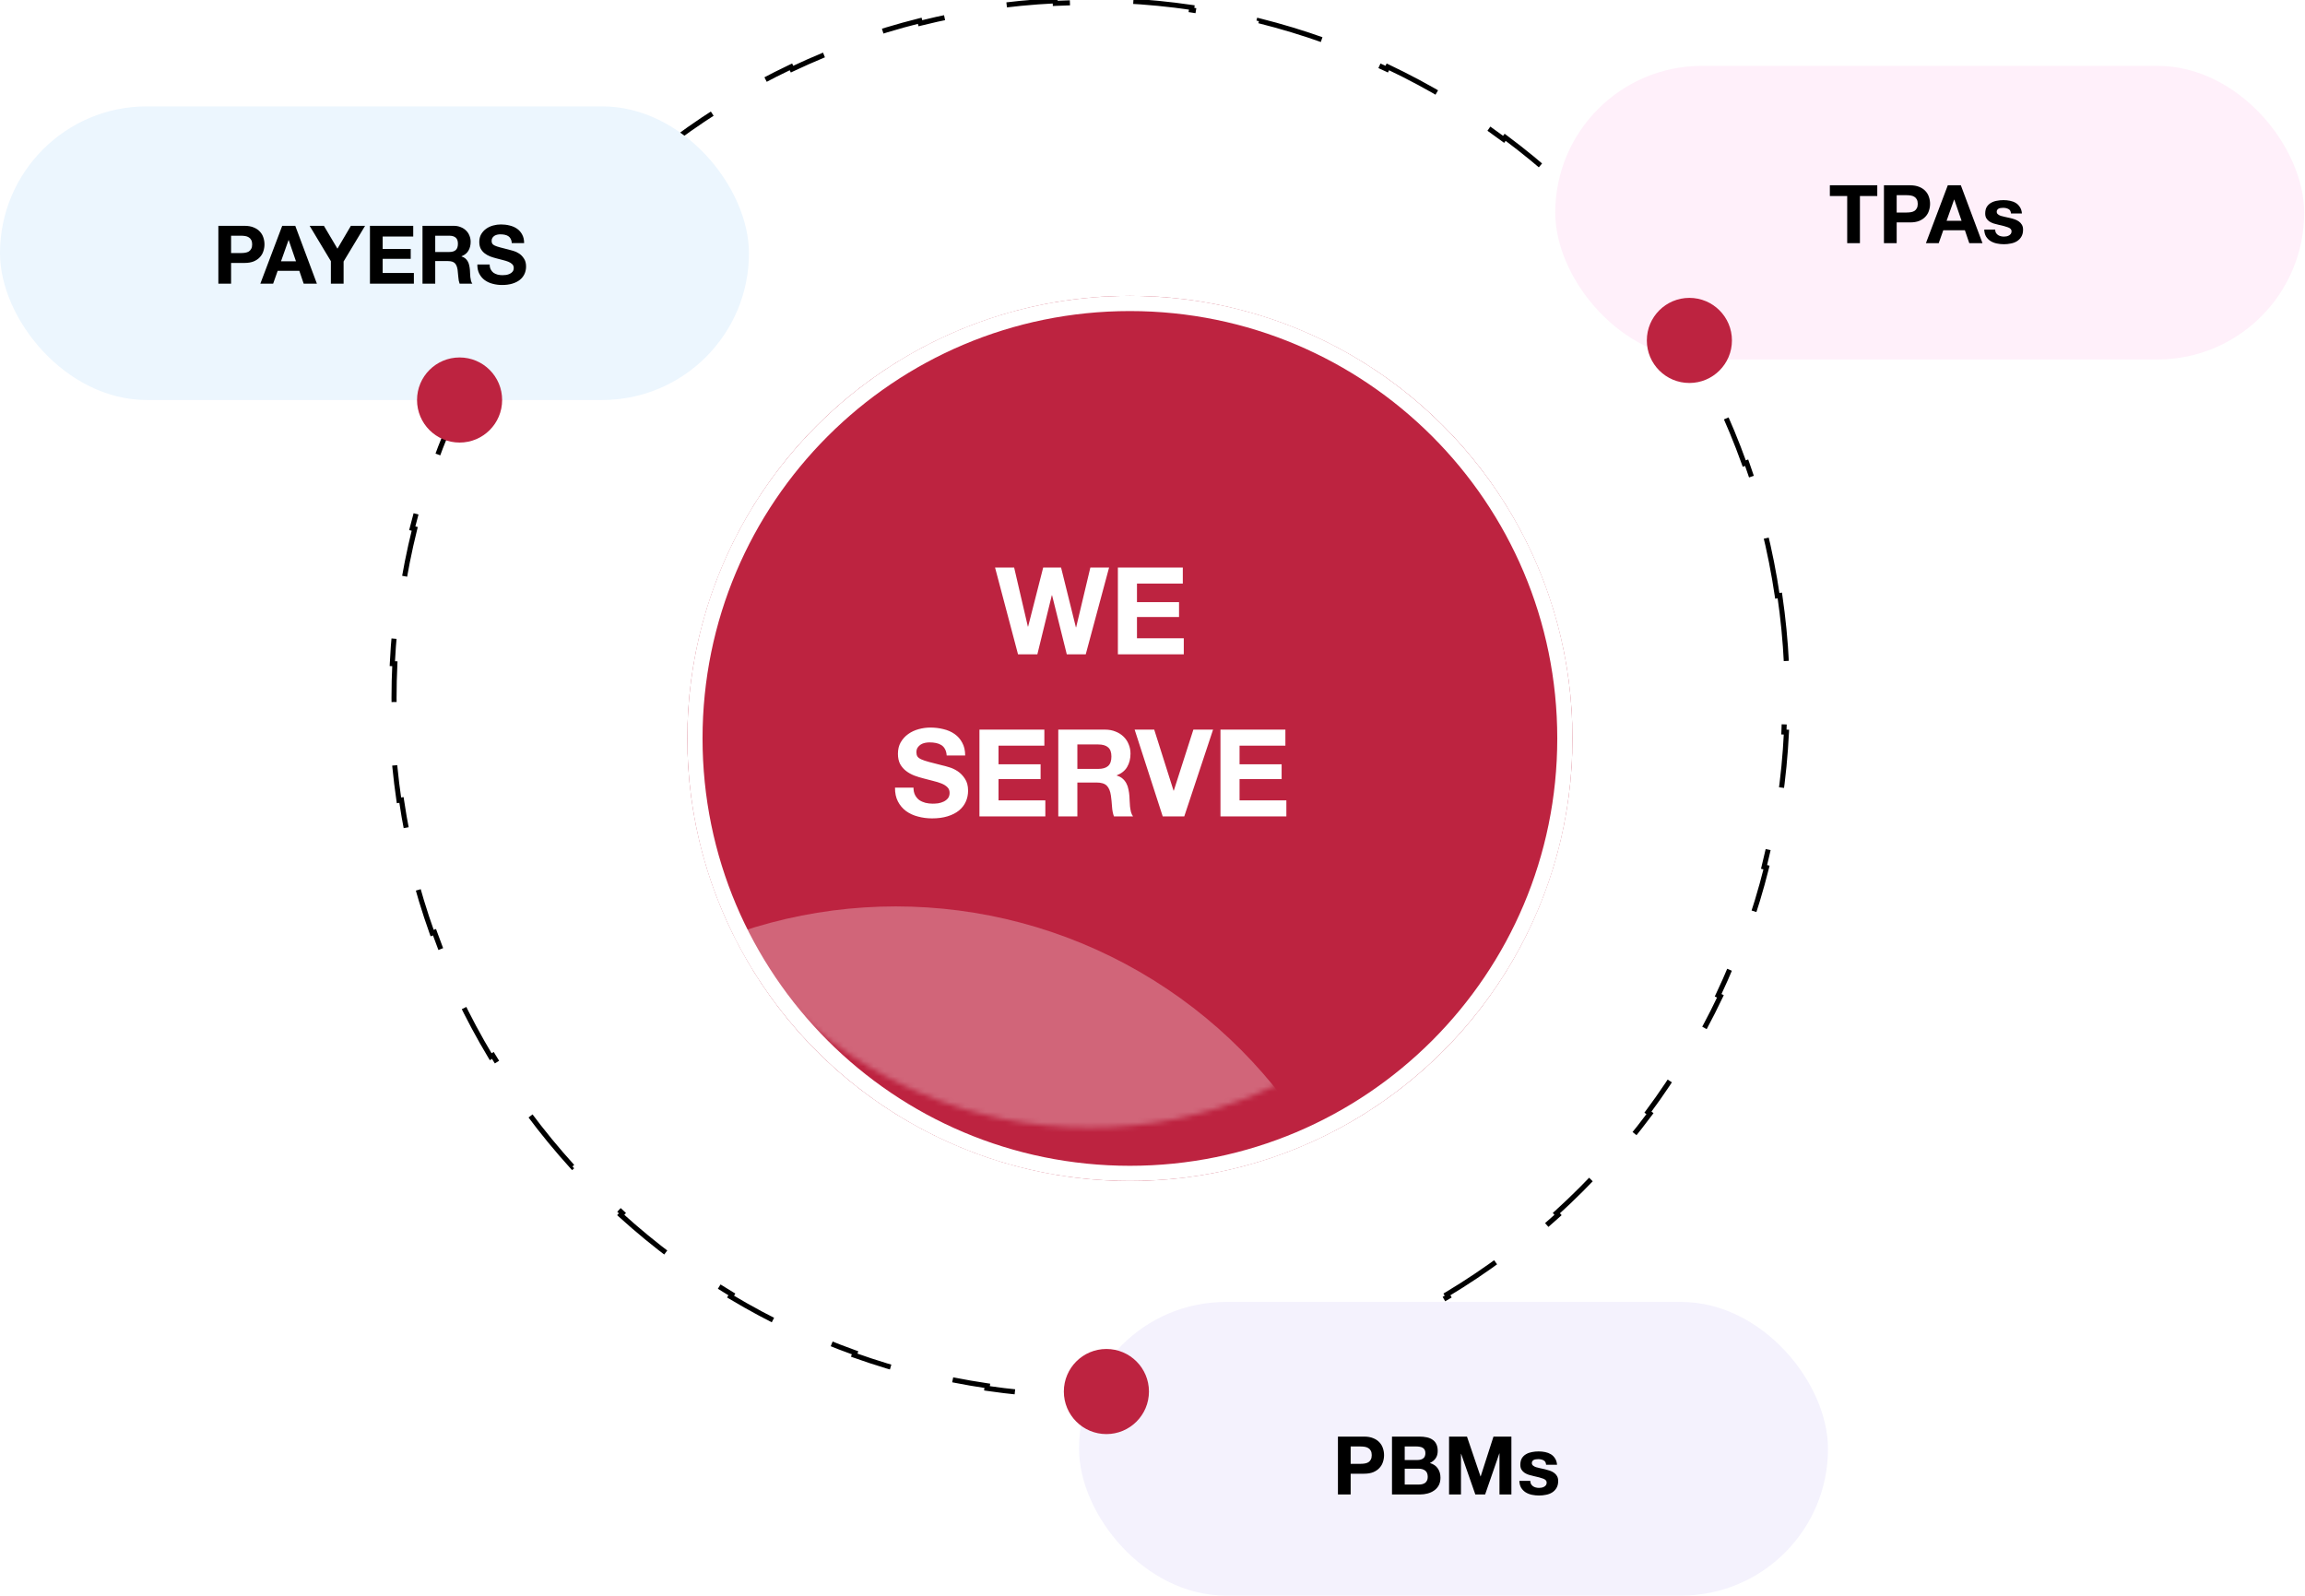 <svg width="455" height="315" viewBox="0 0 455 315" fill="none" xmlns="http://www.w3.org/2000/svg">
<g filter="url(#filter0_d_1681_2035)">
<ellipse cx="215.039" cy="137.762" rx="87.36" ry="87.36" fill="#BD2340"/>
<path d="M300.9 137.762C300.9 185.181 262.459 223.622 215.039 223.622C167.62 223.622 129.179 185.181 129.179 137.762C129.179 90.343 167.62 51.902 215.039 51.902C262.459 51.902 300.9 90.343 300.9 137.762Z" stroke="white" stroke-width="3"/>
</g>
<mask id="mask0_1681_2035" style="mask-type:alpha" maskUnits="userSpaceOnUse" x="130" y="52" width="170" height="171">
<ellipse cx="215.04" cy="137.761" rx="84.84" ry="84.84" fill="#BD2340"/>
</mask>
<g mask="url(#mask0_1681_2035)">
<g filter="url(#filter1_f_1681_2035)">
<ellipse cx="176.82" cy="275.101" rx="96.18" ry="96.18" fill="white" fill-opacity="0.3"/>
</g>
</g>
<path d="M351.328 117.539C351.978 121.961 352.419 126.45 352.639 130.998L352.139 131.022C352.247 133.255 352.302 135.501 352.302 137.76C352.302 140.02 352.247 142.266 352.139 144.499L352.639 144.523C352.419 149.07 351.978 153.56 351.328 157.982L350.833 157.909C350.174 162.388 349.299 166.797 348.219 171.124L348.704 171.245C347.605 175.646 346.294 179.963 344.783 184.185L344.313 184.016C342.792 188.265 341.068 192.417 339.153 196.46L339.605 196.674C337.668 200.761 335.536 204.738 333.221 208.592L332.792 208.335C330.475 212.194 327.973 215.929 325.298 219.529L325.7 219.828C323.008 223.451 320.143 226.937 317.116 230.274L316.746 229.939C313.728 233.267 310.548 236.446 307.22 239.465L307.556 239.835C304.218 242.862 300.732 245.727 297.109 248.419L296.81 248.017C293.21 250.691 289.475 253.194 285.616 255.511L285.873 255.94C282.019 258.255 278.042 260.387 273.955 262.324L273.741 261.872C269.698 263.787 265.546 265.511 261.297 267.032L261.466 267.502C257.244 269.013 252.927 270.324 248.526 271.423L248.405 270.938C244.078 272.018 239.669 272.893 235.19 273.552L235.263 274.047C230.841 274.697 226.351 275.138 221.804 275.357L221.78 274.858C219.547 274.966 217.301 275.021 215.041 275.021C212.782 275.021 210.536 274.966 208.303 274.858L208.279 275.357C203.731 275.138 199.242 274.697 194.82 274.047L194.893 273.552C190.414 272.893 186.005 272.018 181.677 270.938L181.556 271.423C177.156 270.324 172.839 269.013 168.617 267.502L168.785 267.032C164.537 265.511 160.385 263.787 156.342 261.872L156.128 262.324C152.04 260.387 148.064 258.255 144.209 255.94L144.467 255.511C140.608 253.194 136.872 250.691 133.272 248.017L132.974 248.419C129.351 245.727 125.864 242.862 122.527 239.835L122.863 239.465C119.535 236.446 116.355 233.267 113.337 229.939L112.966 230.275C109.94 226.937 107.075 223.451 104.383 219.828L104.784 219.529C102.11 215.929 99.608 212.194 97.29 208.335L96.862 208.592C94.546 204.738 92.415 200.761 90.478 196.674L90.93 196.46C89.014 192.417 87.29 188.265 85.77 184.016L85.299 184.185C83.788 179.963 82.478 175.646 81.379 171.245L81.864 171.124C80.783 166.797 79.908 162.388 79.249 157.909L78.755 157.981C78.104 153.56 77.664 149.07 77.444 144.523L77.944 144.499C77.836 142.266 77.781 140.02 77.781 137.76C77.781 135.501 77.836 133.254 77.944 131.022L77.444 130.998C77.664 126.45 78.104 121.96 78.755 117.539L79.249 117.612C79.908 113.133 80.783 108.724 81.864 104.396L81.379 104.275C82.478 99.874 83.788 95.558 85.299 91.336L85.77 91.504C87.29 87.256 89.014 83.104 90.93 79.061L90.478 78.847C92.415 74.759 94.546 70.782 96.862 66.928L97.29 67.186C99.608 63.327 102.11 59.591 104.784 55.991L104.383 55.693C107.075 52.07 109.94 48.583 112.966 45.246L113.337 45.582C116.355 42.254 119.535 39.074 122.863 36.056L122.527 35.685C125.864 32.659 129.351 29.794 132.974 27.102L133.272 27.503C136.872 24.829 140.608 22.327 144.467 20.009L144.209 19.581C148.064 17.265 152.04 15.134 156.128 13.197L156.342 13.649C160.385 11.733 164.537 10.009 168.785 8.489L168.617 8.018C172.839 6.507 177.156 5.197 181.556 4.098L181.677 4.583C186.005 3.502 190.414 2.627 194.893 1.968L194.82 1.474C199.242 0.823 203.731 0.383 208.279 0.163L208.303 0.662C210.536 0.555 212.782 0.5 215.041 0.5C217.301 0.5 219.547 0.555 221.78 0.662L221.804 0.163C226.351 0.383 230.841 0.823 235.263 1.474L235.19 1.968C239.669 2.627 244.078 3.502 248.405 4.583L248.526 4.098C252.927 5.197 257.244 6.507 261.466 8.018L261.297 8.489C265.546 10.009 269.698 11.733 273.741 13.649L273.955 13.197C278.042 15.134 282.019 17.265 285.873 19.581L285.616 20.009C289.475 22.327 293.21 24.829 296.81 27.503L297.109 27.102C300.732 29.794 304.218 32.659 307.556 35.685L307.22 36.056C310.548 39.074 313.728 42.254 316.746 45.582L317.116 45.246C320.143 48.583 323.008 52.07 325.7 55.693L325.298 55.991C327.973 59.591 330.475 63.327 332.792 67.186L333.221 66.928C335.536 70.782 337.668 74.759 339.605 78.847L339.153 79.061C341.068 83.104 342.792 87.256 344.313 91.504L344.783 91.336C346.294 95.558 347.605 99.874 348.704 104.275L348.219 104.396C349.299 108.724 350.174 113.133 350.833 117.612L351.328 117.539Z" stroke="black" stroke-dasharray="13 13"/>
<rect y="20.999" width="147.84" height="57.96" rx="28.98" fill="#ECF6FE"/>
<rect x="213" y="257" width="147.84" height="57.96" rx="28.98" fill="#F4F2FD"/>
<path d="M45.616 49.952H47.568C47.856 49.952 48.133 49.931 48.4 49.888C48.667 49.845 48.901 49.765 49.104 49.648C49.307 49.52 49.467 49.344 49.584 49.12C49.712 48.896 49.776 48.603 49.776 48.24C49.776 47.877 49.712 47.584 49.584 47.36C49.467 47.136 49.307 46.965 49.104 46.848C48.901 46.72 48.667 46.635 48.4 46.592C48.133 46.549 47.856 46.528 47.568 46.528H45.616V49.952ZM43.104 44.576H48.256C48.971 44.576 49.579 44.683 50.08 44.896C50.581 45.099 50.987 45.371 51.296 45.712C51.616 46.053 51.845 46.443 51.984 46.88C52.133 47.317 52.208 47.771 52.208 48.24C52.208 48.699 52.133 49.152 51.984 49.6C51.845 50.037 51.616 50.427 51.296 50.768C50.987 51.109 50.581 51.387 50.08 51.6C49.579 51.803 48.971 51.904 48.256 51.904H45.616V56H43.104V44.576ZM55.468 51.584H58.428L56.988 47.392H56.956L55.468 51.584ZM55.708 44.576H58.284L62.556 56H59.948L59.084 53.456H54.812L53.916 56H51.388L55.708 44.576ZM65.314 51.552L61.122 44.576H63.938L66.61 49.088L69.266 44.576H72.066L67.826 51.616V56H65.314V51.552ZM73.026 44.576H81.57V46.688H75.538V49.136H81.074V51.088H75.538V53.888H81.698V56H73.026V44.576ZM85.913 49.744H88.665C89.241 49.744 89.673 49.616 89.961 49.36C90.249 49.104 90.393 48.688 90.393 48.112C90.393 47.557 90.249 47.157 89.961 46.912C89.673 46.656 89.241 46.528 88.665 46.528H85.913V49.744ZM83.401 44.576H89.561C90.073 44.576 90.531 44.661 90.937 44.832C91.353 44.992 91.705 45.216 91.993 45.504C92.291 45.792 92.516 46.128 92.665 46.512C92.825 46.885 92.905 47.291 92.905 47.728C92.905 48.4 92.761 48.981 92.473 49.472C92.195 49.963 91.737 50.336 91.097 50.592V50.624C91.406 50.709 91.662 50.843 91.865 51.024C92.067 51.195 92.233 51.403 92.361 51.648C92.489 51.883 92.579 52.144 92.633 52.432C92.697 52.72 92.74 53.008 92.761 53.296C92.772 53.477 92.782 53.691 92.793 53.936C92.803 54.181 92.82 54.432 92.841 54.688C92.873 54.944 92.915 55.189 92.969 55.424C93.033 55.648 93.124 55.84 93.241 56H90.729C90.59 55.637 90.505 55.205 90.473 54.704C90.441 54.203 90.393 53.723 90.329 53.264C90.243 52.667 90.062 52.229 89.785 51.952C89.507 51.675 89.054 51.536 88.425 51.536H85.913V56H83.401V44.576ZM96.66 52.208C96.66 52.592 96.729 52.917 96.868 53.184C97.006 53.451 97.188 53.669 97.412 53.84C97.646 54 97.918 54.123 98.228 54.208C98.537 54.283 98.857 54.32 99.188 54.32C99.412 54.32 99.652 54.304 99.908 54.272C100.164 54.229 100.404 54.155 100.628 54.048C100.852 53.941 101.038 53.797 101.188 53.616C101.337 53.424 101.412 53.184 101.412 52.896C101.412 52.587 101.31 52.336 101.108 52.144C100.916 51.952 100.66 51.792 100.34 51.664C100.02 51.536 99.657 51.424 99.252 51.328C98.846 51.232 98.436 51.125 98.02 51.008C97.593 50.901 97.177 50.773 96.772 50.624C96.366 50.464 96.004 50.261 95.684 50.016C95.364 49.771 95.102 49.467 94.9 49.104C94.708 48.731 94.612 48.283 94.612 47.76C94.612 47.173 94.734 46.667 94.98 46.24C95.236 45.803 95.566 45.44 95.972 45.152C96.377 44.864 96.836 44.651 97.348 44.512C97.86 44.373 98.372 44.304 98.884 44.304C99.481 44.304 100.052 44.373 100.596 44.512C101.15 44.64 101.641 44.853 102.068 45.152C102.494 45.451 102.83 45.835 103.076 46.304C103.332 46.763 103.46 47.323 103.46 47.984H101.028C101.006 47.643 100.932 47.36 100.804 47.136C100.686 46.912 100.526 46.736 100.324 46.608C100.121 46.48 99.886 46.389 99.62 46.336C99.364 46.283 99.081 46.256 98.772 46.256C98.569 46.256 98.366 46.277 98.164 46.32C97.961 46.363 97.774 46.437 97.604 46.544C97.444 46.651 97.31 46.784 97.204 46.944C97.097 47.104 97.044 47.307 97.044 47.552C97.044 47.776 97.086 47.957 97.172 48.096C97.257 48.235 97.422 48.363 97.668 48.48C97.924 48.597 98.27 48.715 98.708 48.832C99.156 48.949 99.737 49.099 100.452 49.28C100.665 49.323 100.958 49.403 101.332 49.52C101.716 49.627 102.094 49.803 102.468 50.048C102.841 50.293 103.161 50.624 103.428 51.04C103.705 51.445 103.844 51.968 103.844 52.608C103.844 53.131 103.742 53.616 103.54 54.064C103.337 54.512 103.033 54.901 102.628 55.232C102.233 55.552 101.737 55.803 101.14 55.984C100.553 56.165 99.87 56.256 99.092 56.256C98.462 56.256 97.849 56.176 97.252 56.016C96.665 55.867 96.142 55.627 95.684 55.296C95.236 54.965 94.878 54.544 94.612 54.032C94.345 53.52 94.217 52.912 94.228 52.208H96.66Z" fill="black"/>
<path d="M266.616 288.951H268.568C268.856 288.951 269.133 288.93 269.4 288.887C269.666 288.845 269.901 288.765 270.104 288.647C270.306 288.519 270.466 288.343 270.584 288.119C270.712 287.895 270.776 287.602 270.776 287.239C270.776 286.877 270.712 286.583 270.584 286.359C270.466 286.135 270.306 285.965 270.104 285.847C269.901 285.719 269.666 285.634 269.4 285.591C269.133 285.549 268.856 285.527 268.568 285.527H266.616V288.951ZM264.104 283.575H269.256C269.97 283.575 270.578 283.682 271.08 283.895C271.581 284.098 271.986 284.37 272.296 284.711C272.616 285.053 272.845 285.442 272.984 285.879C273.133 286.317 273.208 286.77 273.208 287.239C273.208 287.698 273.133 288.151 272.984 288.599C272.845 289.037 272.616 289.426 272.296 289.767C271.986 290.109 271.581 290.386 271.08 290.599C270.578 290.802 269.97 290.903 269.256 290.903H266.616V294.999H264.104V283.575ZM277.288 288.199H279.832C280.28 288.199 280.648 288.093 280.936 287.879C281.224 287.666 281.368 287.319 281.368 286.839C281.368 286.573 281.32 286.354 281.224 286.183C281.128 286.013 281 285.879 280.84 285.783C280.68 285.687 280.493 285.623 280.28 285.591C280.077 285.549 279.864 285.527 279.64 285.527H277.288V288.199ZM274.776 283.575H280.152C280.696 283.575 281.192 283.623 281.64 283.719C282.088 283.815 282.472 283.975 282.792 284.199C283.112 284.413 283.357 284.701 283.528 285.063C283.709 285.426 283.8 285.874 283.8 286.407C283.8 286.983 283.666 287.463 283.4 287.847C283.144 288.231 282.76 288.546 282.248 288.791C282.952 288.994 283.474 289.351 283.816 289.863C284.168 290.365 284.344 290.973 284.344 291.687C284.344 292.263 284.232 292.765 284.008 293.191C283.784 293.607 283.48 293.949 283.096 294.215C282.722 294.482 282.29 294.679 281.8 294.807C281.32 294.935 280.824 294.999 280.312 294.999H274.776V283.575ZM277.288 293.047H279.976C280.221 293.047 280.456 293.026 280.68 292.983C280.904 292.93 281.101 292.85 281.272 292.743C281.442 292.626 281.576 292.471 281.672 292.279C281.778 292.087 281.832 291.842 281.832 291.543C281.832 290.957 281.666 290.541 281.336 290.295C281.005 290.039 280.568 289.911 280.024 289.911H277.288V293.047ZM286.041 283.575H289.577L292.249 291.431H292.281L294.809 283.575H298.345V294.999H295.993V286.903H295.961L293.161 294.999H291.225L288.425 286.983H288.393V294.999H286.041V283.575ZM302.077 292.311C302.077 292.557 302.125 292.77 302.221 292.951C302.328 293.122 302.461 293.266 302.621 293.383C302.781 293.49 302.962 293.57 303.165 293.623C303.378 293.677 303.597 293.703 303.821 293.703C303.981 293.703 304.146 293.687 304.317 293.655C304.498 293.613 304.658 293.554 304.797 293.479C304.946 293.394 305.069 293.287 305.165 293.159C305.261 293.021 305.309 292.85 305.309 292.647C305.309 292.306 305.08 292.05 304.621 291.879C304.173 291.709 303.544 291.538 302.733 291.367C302.402 291.293 302.077 291.207 301.757 291.111C301.448 291.005 301.17 290.871 300.925 290.711C300.68 290.541 300.482 290.333 300.333 290.087C300.184 289.831 300.109 289.522 300.109 289.159C300.109 288.626 300.21 288.189 300.413 287.847C300.626 287.506 300.904 287.239 301.245 287.047C301.586 286.845 301.97 286.706 302.397 286.631C302.824 286.546 303.261 286.503 303.709 286.503C304.157 286.503 304.589 286.546 305.005 286.631C305.432 286.717 305.81 286.861 306.141 287.063C306.472 287.266 306.744 287.538 306.957 287.879C307.181 288.21 307.314 288.631 307.357 289.143H305.197C305.165 288.706 305 288.413 304.701 288.263C304.402 288.103 304.05 288.023 303.645 288.023C303.517 288.023 303.378 288.034 303.229 288.055C303.08 288.066 302.941 288.098 302.813 288.151C302.696 288.205 302.594 288.285 302.509 288.391C302.424 288.487 302.381 288.621 302.381 288.791C302.381 288.994 302.456 289.159 302.605 289.287C302.754 289.415 302.946 289.522 303.181 289.607C303.426 289.682 303.704 289.751 304.013 289.815C304.322 289.879 304.637 289.949 304.957 290.023C305.288 290.098 305.608 290.189 305.917 290.295C306.237 290.402 306.52 290.546 306.765 290.727C307.01 290.898 307.208 291.117 307.357 291.383C307.506 291.639 307.581 291.959 307.581 292.343C307.581 292.887 307.469 293.346 307.245 293.719C307.032 294.082 306.749 294.375 306.397 294.599C306.045 294.823 305.64 294.978 305.181 295.063C304.733 295.159 304.274 295.207 303.805 295.207C303.325 295.207 302.856 295.159 302.397 295.063C301.938 294.967 301.528 294.807 301.165 294.583C300.813 294.359 300.52 294.066 300.285 293.703C300.061 293.33 299.938 292.866 299.917 292.311H302.077Z" fill="black"/>
<path d="M214.323 129.16H210.579L207.675 117.496H207.627L204.771 129.16H200.955L196.419 112.024H200.187L202.899 123.688H202.947L205.923 112.024H209.451L212.379 123.832H212.427L215.235 112.024H218.931L214.323 129.16ZM220.667 112.024H233.483V115.192H224.435V118.864H232.739V121.792H224.435V125.992H233.675V129.16H220.667V112.024ZM180.321 155.472C180.321 156.048 180.425 156.536 180.633 156.936C180.841 157.336 181.113 157.664 181.449 157.92C181.801 158.16 182.209 158.344 182.673 158.472C183.137 158.584 183.617 158.64 184.113 158.64C184.449 158.64 184.809 158.616 185.193 158.568C185.577 158.504 185.937 158.392 186.273 158.232C186.609 158.072 186.889 157.856 187.113 157.584C187.337 157.296 187.449 156.936 187.449 156.504C187.449 156.04 187.297 155.664 186.993 155.376C186.705 155.088 186.321 154.848 185.841 154.656C185.361 154.464 184.817 154.296 184.209 154.152C183.601 154.008 182.985 153.848 182.361 153.672C181.721 153.512 181.097 153.32 180.489 153.096C179.881 152.856 179.337 152.552 178.857 152.184C178.377 151.816 177.985 151.36 177.681 150.816C177.393 150.256 177.249 149.584 177.249 148.8C177.249 147.92 177.433 147.16 177.801 146.52C178.185 145.864 178.681 145.32 179.289 144.888C179.897 144.456 180.585 144.136 181.353 143.928C182.121 143.72 182.889 143.616 183.657 143.616C184.553 143.616 185.409 143.72 186.225 143.928C187.057 144.12 187.793 144.44 188.433 144.888C189.073 145.336 189.577 145.912 189.945 146.616C190.329 147.304 190.521 148.144 190.521 149.136H186.873C186.841 148.624 186.729 148.2 186.537 147.864C186.361 147.528 186.121 147.264 185.817 147.072C185.513 146.88 185.161 146.744 184.761 146.664C184.377 146.584 183.953 146.544 183.489 146.544C183.185 146.544 182.881 146.576 182.577 146.64C182.273 146.704 181.993 146.816 181.737 146.976C181.497 147.136 181.297 147.336 181.137 147.576C180.977 147.816 180.897 148.12 180.897 148.488C180.897 148.824 180.961 149.096 181.089 149.304C181.217 149.512 181.465 149.704 181.833 149.88C182.217 150.056 182.737 150.232 183.393 150.408C184.065 150.584 184.937 150.808 186.009 151.08C186.329 151.144 186.769 151.264 187.329 151.44C187.905 151.6 188.473 151.864 189.033 152.232C189.593 152.6 190.073 153.096 190.473 153.72C190.889 154.328 191.097 155.112 191.097 156.072C191.097 156.856 190.945 157.584 190.641 158.256C190.337 158.928 189.881 159.512 189.273 160.008C188.681 160.488 187.937 160.864 187.041 161.136C186.161 161.408 185.137 161.544 183.969 161.544C183.025 161.544 182.105 161.424 181.209 161.184C180.329 160.96 179.545 160.6 178.857 160.104C178.185 159.608 177.649 158.976 177.249 158.208C176.849 157.44 176.657 156.528 176.673 155.472H180.321ZM193.339 144.024H206.155V147.192H197.107V150.864H205.411V153.792H197.107V157.992H206.347V161.16H193.339V144.024ZM212.669 151.776H216.797C217.661 151.776 218.309 151.584 218.741 151.2C219.173 150.816 219.389 150.192 219.389 149.328C219.389 148.496 219.173 147.896 218.741 147.528C218.309 147.144 217.661 146.952 216.797 146.952H212.669V151.776ZM208.901 144.024H218.141C218.909 144.024 219.597 144.152 220.205 144.408C220.829 144.648 221.357 144.984 221.789 145.416C222.237 145.848 222.573 146.352 222.797 146.928C223.037 147.488 223.157 148.096 223.157 148.752C223.157 149.76 222.941 150.632 222.509 151.368C222.093 152.104 221.405 152.664 220.445 153.048V153.096C220.909 153.224 221.293 153.424 221.597 153.696C221.901 153.952 222.149 154.264 222.341 154.632C222.533 154.984 222.669 155.376 222.749 155.808C222.845 156.24 222.909 156.672 222.941 157.104C222.957 157.376 222.973 157.696 222.989 158.064C223.005 158.432 223.029 158.808 223.061 159.192C223.109 159.576 223.173 159.944 223.253 160.296C223.349 160.632 223.485 160.92 223.661 161.16H219.893C219.685 160.616 219.557 159.968 219.509 159.216C219.461 158.464 219.389 157.744 219.293 157.056C219.165 156.16 218.893 155.504 218.477 155.088C218.061 154.672 217.381 154.464 216.437 154.464H212.669V161.16H208.901V144.024ZM233.768 161.16H229.52L223.976 144.024H227.84L231.656 156.072H231.704L235.568 144.024H239.456L233.768 161.16ZM240.917 144.024H253.733V147.192H244.685V150.864H252.989V153.792H244.685V157.992H253.925V161.16H240.917V144.024Z" fill="white"/>
<ellipse cx="218.4" cy="274.681" rx="8.4" ry="8.4" fill="#BD2340"/>
<rect x="307" y="13.001" width="147.84" height="57.96" rx="28.98" fill="#FFF0FA"/>
<path d="M364.632 38.688H361.208V36.575H370.568V38.688H367.144V47.999H364.632V38.688ZM374.398 41.952H376.35C376.638 41.952 376.915 41.93 377.182 41.888C377.448 41.845 377.683 41.765 377.886 41.648C378.088 41.52 378.248 41.343 378.366 41.12C378.494 40.895 378.558 40.602 378.558 40.239C378.558 39.877 378.494 39.584 378.366 39.359C378.248 39.136 378.088 38.965 377.886 38.847C377.683 38.719 377.448 38.634 377.182 38.592C376.915 38.549 376.638 38.528 376.35 38.528H374.398V41.952ZM371.886 36.575H377.038C377.752 36.575 378.36 36.682 378.862 36.895C379.363 37.098 379.768 37.37 380.078 37.712C380.398 38.053 380.627 38.442 380.766 38.88C380.915 39.317 380.99 39.77 380.99 40.239C380.99 40.698 380.915 41.151 380.766 41.599C380.627 42.037 380.398 42.426 380.078 42.767C379.768 43.109 379.363 43.386 378.862 43.599C378.36 43.802 377.752 43.904 377.038 43.904H374.398V47.999H371.886V36.575ZM384.25 43.584H387.21L385.77 39.392H385.738L384.25 43.584ZM384.49 36.575H387.066L391.338 47.999H388.73L387.866 45.456H383.594L382.698 47.999H380.17L384.49 36.575ZM393.843 45.312C393.843 45.557 393.891 45.77 393.987 45.952C394.094 46.122 394.227 46.266 394.387 46.383C394.547 46.49 394.728 46.57 394.931 46.623C395.144 46.677 395.363 46.703 395.587 46.703C395.747 46.703 395.912 46.688 396.083 46.656C396.264 46.613 396.424 46.554 396.563 46.48C396.712 46.394 396.835 46.288 396.931 46.16C397.027 46.021 397.075 45.85 397.075 45.648C397.075 45.306 396.846 45.05 396.387 44.88C395.939 44.709 395.31 44.538 394.499 44.367C394.168 44.293 393.843 44.208 393.523 44.111C393.214 44.005 392.936 43.871 392.691 43.712C392.446 43.541 392.248 43.333 392.099 43.087C391.95 42.831 391.875 42.522 391.875 42.16C391.875 41.626 391.976 41.189 392.179 40.847C392.392 40.506 392.67 40.239 393.011 40.047C393.352 39.845 393.736 39.706 394.163 39.632C394.59 39.546 395.027 39.504 395.475 39.504C395.923 39.504 396.355 39.546 396.771 39.632C397.198 39.717 397.576 39.861 397.907 40.063C398.238 40.266 398.51 40.538 398.723 40.88C398.947 41.21 399.08 41.632 399.123 42.144H396.963C396.931 41.706 396.766 41.413 396.467 41.264C396.168 41.103 395.816 41.023 395.411 41.023C395.283 41.023 395.144 41.034 394.995 41.056C394.846 41.066 394.707 41.098 394.579 41.151C394.462 41.205 394.36 41.285 394.275 41.392C394.19 41.487 394.147 41.621 394.147 41.791C394.147 41.994 394.222 42.16 394.371 42.288C394.52 42.416 394.712 42.522 394.947 42.608C395.192 42.682 395.47 42.752 395.779 42.816C396.088 42.88 396.403 42.949 396.723 43.023C397.054 43.098 397.374 43.189 397.683 43.295C398.003 43.402 398.286 43.546 398.531 43.727C398.776 43.898 398.974 44.117 399.123 44.383C399.272 44.639 399.347 44.959 399.347 45.343C399.347 45.888 399.235 46.346 399.011 46.719C398.798 47.082 398.515 47.376 398.163 47.599C397.811 47.824 397.406 47.978 396.947 48.063C396.499 48.16 396.04 48.208 395.571 48.208C395.091 48.208 394.622 48.16 394.163 48.063C393.704 47.968 393.294 47.807 392.931 47.584C392.579 47.359 392.286 47.066 392.051 46.703C391.827 46.33 391.704 45.866 391.683 45.312H393.843Z" fill="black"/>
<ellipse cx="333.48" cy="67.198" rx="8.4" ry="8.4" fill="#BD2340"/>
<ellipse cx="90.72" cy="78.959" rx="8.4" ry="8.4" fill="#BD2340"/>
<defs>
<filter id="filter0_d_1681_2035" x="125.679" y="48.402" width="194.72" height="194.72" filterUnits="userSpaceOnUse" color-interpolation-filters="sRGB">
<feFlood flood-opacity="0" result="BackgroundImageFix"/>
<feColorMatrix in="SourceAlpha" type="matrix" values="0 0 0 0 0 0 0 0 0 0 0 0 0 0 0 0 0 0 127 0" result="hardAlpha"/>
<feOffset dx="8" dy="8"/>
<feGaussianBlur stdDeviation="5"/>
<feComposite in2="hardAlpha" operator="out"/>
<feColorMatrix type="matrix" values="0 0 0 0 0 0 0 0 0 0 0 0 0 0 0 0 0 0 0.25 0"/>
<feBlend mode="normal" in2="BackgroundImageFix" result="effect1_dropShadow_1681_2035"/>
<feBlend mode="normal" in="SourceGraphic" in2="effect1_dropShadow_1681_2035" result="shape"/>
</filter>
<filter id="filter1_f_1681_2035" x="-9.36" y="88.921" width="372.36" height="372.36" filterUnits="userSpaceOnUse" color-interpolation-filters="sRGB">
<feFlood flood-opacity="0" result="BackgroundImageFix"/>
<feBlend mode="normal" in="SourceGraphic" in2="BackgroundImageFix" result="shape"/>
<feGaussianBlur stdDeviation="45" result="effect1_foregroundBlur_1681_2035"/>
</filter>
</defs>
</svg>
